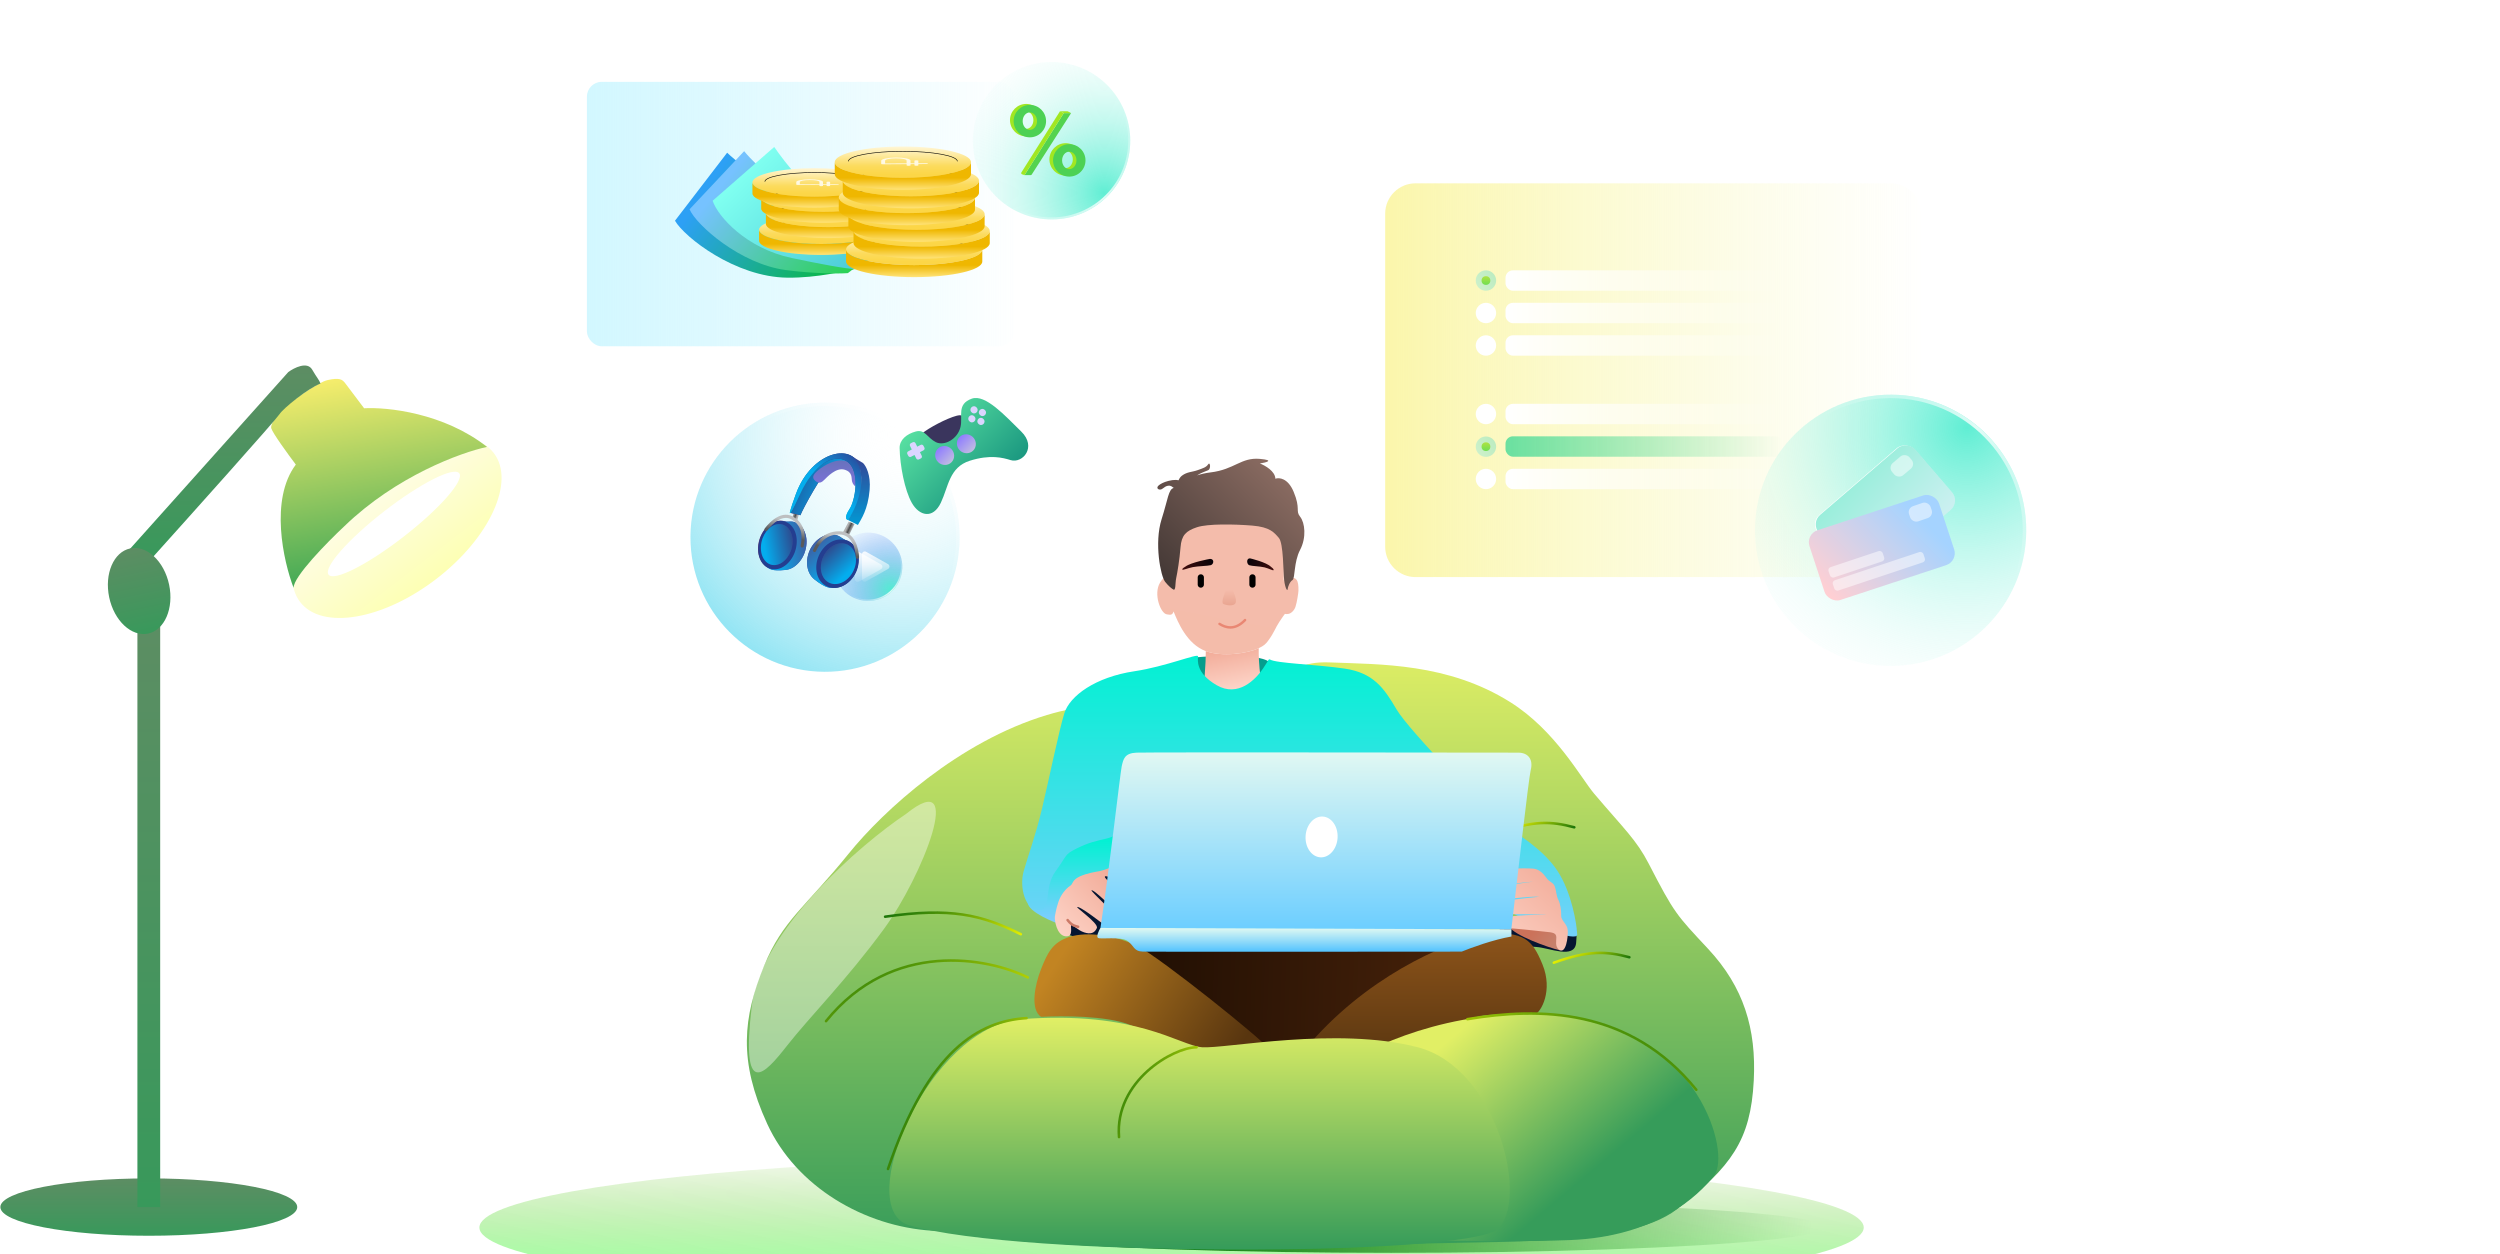 <svg width="1118" height="561" viewBox="0 0 1118 561" fill="none" xmlns="http://www.w3.org/2000/svg">
<ellipse cx="523.925" cy="548.935" rx="309.536" ry="32.299" fill="url(#paint0_linear_225_206)"/>
<g filter="url(#filter0_f_225_206)">
<ellipse cx="622.14" cy="548.81" rx="194.144" ry="11.458" fill="url(#paint1_linear_225_206)"/>
</g>
<circle cx="209.846" cy="209.846" r="208.602" transform="matrix(-0.439 -0.898 -0.898 0.439 752.932 28.339)" stroke="url(#paint2_radial_225_206)" stroke-opacity="0.8" stroke-width="2.487"/>
<circle cx="153.425" cy="153.425" r="152.134" transform="matrix(0.923 0.385 0.385 -0.923 33.472 64.58)" stroke="url(#paint3_radial_225_206)" stroke-opacity="0.8" stroke-width="2.581"/>
<circle cx="254.003" cy="254.003" r="252.759" transform="matrix(0.933 0.361 0.361 -0.933 861.178 425.594)" stroke="url(#paint4_radial_225_206)" stroke-opacity="0.8" stroke-width="2.487"/>
<path opacity="0.4" d="M175.297 504.777L131.305 261.606L216.846 199.037L454.782 421.85L175.297 504.777Z" fill="url(#paint5_linear_225_206)"/>
<ellipse cx="177.526" cy="235.917" rx="54.63" ry="28.941" transform="rotate(-37.557 177.526 235.917)" fill="url(#paint6_linear_225_206)"/>
<path d="M146.546 169.958C142.294 170.881 131.639 178.578 126.843 182.312C124.761 184.497 120.738 189.396 121.302 191.505C121.865 193.614 128.863 203.223 132.292 207.764C120.533 223.377 126.733 251.02 131.302 262.89C131.11 257.99 146.333 242.487 153.968 235.348C177.17 212.884 206.19 202.326 217.8 199.855C198.457 184.629 173.093 181.991 162.828 182.575C160.465 179.43 155.469 172.791 154.396 171.396C153.054 169.654 151.862 168.804 146.546 169.958Z" fill="url(#paint7_linear_225_206)"/>
<path d="M128.908 166.4L57.248 246.45L66.354 251.369C85.176 230.441 123.255 187.913 124.992 185.228C126.73 182.543 137.61 173.755 143.336 171.518C142.678 169.807 141.814 169.078 139.602 165.287C137.391 161.496 131.551 164.45 128.908 166.4Z" fill="url(#paint8_linear_225_206)"/>
<ellipse cx="66.54" cy="539.804" rx="66.383" ry="12.827" fill="url(#paint9_linear_225_206)"/>
<path d="M61.448 271.394V539.804H71.633V271.394H61.448Z" fill="url(#paint10_linear_225_206)"/>
<ellipse cx="62.228" cy="264.293" rx="13.694" ry="19.453" transform="rotate(-11.859 62.228 264.293)" fill="url(#paint11_linear_225_206)"/>
<ellipse cx="176.152" cy="234.324" rx="36.984" ry="7.149" transform="rotate(-37.819 176.152 234.324)" fill="white"/>
<path d="M379.565 381.703C395.159 362.397 428.824 331.6 468.163 319.758C498.543 310.614 530.966 313.948 551.938 313.948C572.911 313.948 570.105 295.254 594.49 296.226C617.356 297.137 647.441 296.489 675.316 313.948C695.636 326.674 706.98 347.943 712.924 354.948C726.412 370.843 731.812 375.572 737.337 386.288C748.8 408.521 749.703 409.141 763.858 424.32C779.834 441.451 785.48 460.177 784.282 483.256C782.89 510.066 774.231 521.603 750.099 540.631C725.966 559.658 659.138 553.625 610.409 557.338C561.679 561.05 447.05 552.233 416.884 550.376C386.719 548.52 356.088 530.885 343.094 502.575C330.1 474.266 332.278 455.036 341.73 431.845C349.999 411.557 360.073 405.836 379.565 381.703Z" fill="url(#paint12_linear_225_206)"/>
<path d="M704.018 369.965C693.456 367.161 685.714 366.909 670.265 372.427" stroke="url(#paint13_linear_225_206)" stroke-width="1.156" stroke-linecap="round"/>
<path d="M566.87 422.418C559.103 422.58 524.004 422.417 510.241 422.417L514.771 441.211C522.997 449.099 543.211 465.079 558.261 465.888C573.31 466.697 597.974 466.225 608.425 465.888L629.058 435.951L649.453 422.416C632.259 426.529 574.638 422.256 566.87 422.418Z" fill="url(#paint14_linear_225_206)"/>
<path d="M704.837 421.784C706.45 407.427 697.459 403.196 693.567 400.679C694.613 402.281 697.616 416.571 697.894 419.317C698.243 422.75 697.417 426.917 697.249 423.488C696.491 408.032 677.682 414.535 674.196 414.02C671.408 413.608 667.855 412.99 671.858 417.054C677.365 422.642 679.463 422.964 687.101 423.488C692.94 423.889 704.022 429.038 704.837 421.784Z" fill="#061531"/>
<path d="M567.383 295.829C562.204 292.302 542.958 293.171 533.983 294.047L529.479 304.367L539.612 314.124L567.946 307.276C569.916 304.93 572.562 299.357 567.383 295.829Z" fill="#059D8C"/>
<path d="M491.118 419.187C486.405 419.494 481.539 419.984 477.1 417.551C469.826 412.736 477.075 393.959 484.203 387.812L504.308 390.117L502.259 407.79C500.509 411.461 495.831 418.879 491.118 419.187Z" fill="#061531"/>
<path d="M588.419 463.728C616.556 433.099 651.191 420.099 664.992 417.428C681.446 416.756 685.096 419.803 689.813 431.334C694.53 442.865 689.289 452.692 686.144 453.871C682.999 455.051 677.496 453.085 665.965 453.871C654.434 454.657 628.097 466.712 624.035 467.647C619.973 468.582 620.89 472.085 614.207 469.333C608.861 467.132 592.411 467.292 584.855 467.647L588.419 463.728Z" fill="url(#paint15_linear_225_206)"/>
<path d="M508.764 423.14C518.76 428.138 566.143 466.125 566.943 468.724C555.554 466.787 539.128 469.013 532.339 470.368C532.339 470.368 518.359 463.525 505.364 458.327C494.968 454.169 474.508 454.195 465.578 454.728C460.579 451.53 462.779 440.333 465.578 433.336C468.377 426.338 470.577 421.34 478.374 418.941C486.171 416.542 498.767 418.141 508.764 423.14Z" fill="url(#paint16_linear_225_206)"/>
<path fill-rule="evenodd" clip-rule="evenodd" d="M525.469 237.029L523.754 261.002C522.536 258.94 521.247 256.498 518.773 260.547C515.681 265.607 519.042 274.464 521.854 274.745C523.069 274.866 524.256 275.41 524.819 273.442C526.693 278.034 530.692 288.033 539.238 291.182C546.584 293.889 557.847 292.233 562.899 289.872C565.195 288.799 566.03 287.979 566.99 286.704C569.801 282.97 570.403 280.637 572.125 278.087C573.394 276.208 574.342 274.805 574.58 274.567C574.716 274.43 575.201 274.748 575.857 274.567C577.163 274.567 578.742 273.118 579.324 271.408C580.007 269.403 580.653 264.985 580.668 264.219C580.761 259.221 579.758 257.682 575.857 258.657C573.078 259.352 574.229 259.806 574.029 260.374L574.58 238.862C568.301 236.425 555.519 231.496 554.619 231.271C553.72 231.046 535.684 232.437 525.469 237.029Z" fill="url(#paint17_linear_225_206)"/>
<path d="M539.238 291.182C539.241 296.305 538.649 307.551 537.133 311.667C551.865 321.633 564.25 315.82 566.146 311.667C563.902 309.501 562.744 296.03 562.899 289.872C557.847 292.233 546.584 293.889 539.238 291.182Z" fill="url(#paint18_linear_225_206)"/>
<path d="M545.366 279.012C548.012 280.665 552.158 282.12 556.794 277.282" stroke="#E98773" stroke-width="1.11" stroke-linecap="round"/>
<path d="M541.295 211.269C552.151 209.971 554.942 204.454 563.42 205.211C570.202 205.817 566.246 206.834 563.42 207.267C565.695 208.132 570.264 210.707 570.347 214.082C572.001 213.469 575.951 213.779 578.515 219.924C581.72 227.605 579.239 228.362 581.41 231.067C583.581 233.771 584.305 240.371 581.41 245.888C578.516 251.405 579.239 258.653 577.998 259.41C576.758 260.168 575.931 262.44 575.827 263.522C575.724 264.603 574.69 262.98 574.277 259.41C573.863 255.84 573.987 242.954 571.919 240.574C569.851 238.194 568.014 235.687 559.949 235.037C551.885 234.388 540.122 234.163 535.263 235.785C530.404 237.408 528.345 239.353 527.932 244.762C527.518 250.171 526.51 256.165 525.993 258.545C525.477 260.925 525.934 264.583 524.546 263.522C524.029 263.233 522.602 262.158 521.03 260.167C519.066 257.678 516.068 242.858 519.48 232.148C522.332 223.194 522.511 218.778 524.909 218.202C524.806 218.129 524.707 218.059 524.614 217.989C524.348 217.788 524.129 217.617 523.891 217.479C523.508 217.257 523.069 217.115 522.366 217.225L522.049 217.288C521.304 217.464 520.795 217.858 520.294 218.24C519.857 218.572 519.338 218.979 518.669 218.935L518.533 218.92C518.252 218.877 517.978 218.786 517.791 218.598C517.572 218.377 517.537 218.09 517.616 217.832C517.688 217.602 517.849 217.389 518.034 217.202C518.226 217.01 518.473 216.815 518.761 216.624C519.908 215.867 521.848 215.086 524.062 214.752L524.463 214.698C525.585 214.56 526.423 214.598 527.066 214.77C527.396 213.976 527.879 213.236 528.572 212.716C530.914 210.959 533.062 211.154 535.502 210.276C537.943 209.397 539.408 209.007 540.286 207.64C541.165 206.274 541.653 209.69 540.286 210.276C539.255 210.718 536.724 211.603 535.333 212.599C537.06 212.012 539.045 211.538 541.295 211.269Z" fill="url(#paint19_linear_225_206)"/>
<path d="M547.01 270.012C546.101 269.438 547.389 265.867 548.146 264.153L551.195 263.854C551.893 265.189 553.144 268.206 552.57 269.593C551.853 271.327 548.146 270.729 547.01 270.012Z" fill="url(#paint20_linear_225_206)"/>
<path d="M530.142 253.366C532.57 251.503 540.728 249.989 541.132 249.931C543.162 249.931 542.844 252.361 541.462 252.74C540.08 253.118 535.832 253.147 533.438 253.613C531.044 254.079 528.819 255.156 528.718 254.661C528.637 254.265 529.634 253.633 530.142 253.366Z" fill="url(#paint21_linear_225_206)"/>
<path d="M568.365 253.467C566.29 251.417 559.317 249.751 558.972 249.687C557.237 249.687 557.508 252.361 558.69 252.777C559.871 253.194 563.502 253.226 565.548 253.739C567.594 254.251 569.496 255.437 569.582 254.892C569.651 254.456 568.799 253.76 568.365 253.467Z" fill="url(#paint22_linear_225_206)"/>
<path d="M537.001 258.209V261.421" stroke="black" stroke-width="2.775" stroke-linecap="round"/>
<path d="M560.097 258.209V261.421" stroke="black" stroke-width="2.775" stroke-linecap="round"/>
<path d="M702.076 454.611C656.218 448.732 616.825 465.88 602.861 475.189C607.271 479.599 611.662 555.296 621.951 554.561C632.24 553.826 663.86 556.03 702.076 554.561C740.293 553.091 759.299 535.009 766.526 525.741C774.302 515.77 759.4 461.961 702.076 454.611Z" fill="url(#paint23_linear_225_206)"/>
<path d="M456.737 455.772C415.32 458.909 380.902 540.394 406.508 547.895C456.737 562.609 654.407 561.667 669.311 549.901C684.214 538.135 670.095 477.736 634.013 468.323C597.93 458.91 547.728 469.107 537.531 468.323C527.334 467.538 508.507 451.85 456.737 455.772Z" fill="url(#paint24_linear_225_206)"/>
<path d="M472.461 412.767C472.461 412.767 459.612 407.967 459.612 403.593C466.587 393.425 492.873 355.972 493.1 357.899C493.326 359.826 506.251 370.663 495.984 388.535L472.461 412.767Z" fill="url(#paint25_linear_225_206)"/>
<path d="M507.339 300.175C521.309 298.088 535.86 292.022 535.742 293.497C535.742 295.079 534.445 300.781 544.052 306.399C553.659 312.018 561.538 303.848 564.821 298.985C567.447 295.094 567.226 294.663 567.889 294.907C570.64 296.663 588.431 297.101 601.269 298.985C614.106 300.869 618.872 307.561 624.558 317.281C630.243 327 667.862 365.446 673.364 369.298C678.866 373.149 690.055 379.785 696.387 389.285C702.918 399.082 705.154 413.522 705.337 417.923C705.484 421.444 684.894 413.501 683.243 413.195C681.201 411.114 675.896 406.953 671.019 406.953C664.922 406.953 649.295 409.003 644.135 411.673C640.006 413.808 632.391 414.199 622.188 421.317L511.093 424.07L494.695 410.249L498.666 373.16C498.513 373.585 497.594 374.35 494.695 375.04C490.48 376.043 487.068 376.645 481.448 379.455C475.828 382.265 477.434 382.265 472.015 389.692C466.595 397.118 470.61 406.752 464.588 406.953C458.567 407.153 455.757 396.917 457.764 389.692C459.771 382.466 462.983 374.237 465.993 361.592C469.004 348.948 473.549 326.837 475.957 319.009C478.366 311.181 489.878 302.784 507.339 300.175Z" fill="url(#paint26_linear_225_206)"/>
<path d="M474.28 401.106C472.953 403.508 472.042 407.9 471.753 409.796C471.496 411.247 472.464 418.25 476.493 418.724C480.522 419.198 478.298 413.668 479.167 413.668C480.036 413.668 481.964 416.007 484.808 416.955C487.652 417.903 489.485 417.329 490.512 415.037C491.539 412.746 479.244 404.713 482.167 405.661C485.09 406.609 493.005 413.194 494.111 413.668C495.217 414.142 496.633 408.102 495.922 406.601C495.211 405.1 486.156 397.132 488.501 398.183C490.186 398.938 493.847 402.607 495.612 404.108C496.086 401.738 497.034 396.808 497.034 396.05C497.034 395.102 493.795 392.652 494.111 392.021C494.363 391.516 496.165 392.231 497.034 392.652C497.56 390.809 498.487 387.185 497.982 387.438C497.35 387.754 493.4 389.255 491.74 389.571C490.081 389.887 486.052 390.441 482.734 392.021C479.416 393.601 479.811 395.339 478.705 396.05C477.599 396.761 475.94 398.104 474.28 401.106Z" fill="url(#paint27_linear_225_206)"/>
<path d="M482.116 414.452C481.551 414.195 479.534 414.297 477.439 411.464" stroke="#CC7A67" stroke-width="1.156" stroke-linecap="round"/>
<path d="M674.715 414.332C677.603 418.434 691.656 423.511 697.834 425.06L697.307 419.214L693.281 412.583C686.177 411.762 671.828 410.23 674.715 414.332Z" fill="url(#paint28_linear_225_206)"/>
<path d="M701.107 416.072C701.304 418.975 700.287 426.942 697.228 424.706C695.27 423.273 696.05 420.717 695.997 419.169C695.932 417.233 694.556 416.975 690.888 416.653C687.219 416.33 676.803 414.975 673.2 415.104C669.597 415.233 669.093 411.608 670.842 410.717C672.836 409.701 684.926 408.889 691.608 409.169C689.446 408.782 674.642 408.782 669.072 408.846C663.503 408.911 662.587 405.492 665.273 404.266C667.422 403.285 681.542 401.707 688.333 401.04C684.926 400.588 670.513 402.46 667.762 403.04C665.012 403.62 664.945 397.75 667.762 396.976C670.016 396.356 680.624 394.911 685.646 394.266C682.96 394.395 672.741 395.75 669.072 395.879C665.404 396.008 665.994 389.492 667.762 389.04C669.531 388.589 681.65 388.073 685.646 388.46C689.642 388.847 691.149 392.46 692.394 393.557C693.639 394.653 694.752 394.911 695.342 396.524C695.931 398.137 695.997 400.782 696.914 402.46C697.832 404.137 698.225 407.427 698.159 409.556C698.094 411.685 700.911 413.169 701.107 416.072Z" fill="url(#paint29_linear_225_206)"/>
<path d="M501.631 342.671C501.047 345.204 495.686 392.041 492.114 415.016L675.856 415.672C678.535 393.428 683.567 348.273 684.542 344.376C685.759 339.505 683.324 336.582 678.94 336.582C674.556 336.582 513.565 336.339 508.207 336.582C502.848 336.826 502.361 339.505 501.631 342.671Z" fill="url(#paint30_linear_225_206)"/>
<path d="M491.018 419.428C490.158 418.814 491.376 416.206 492.092 414.979L675.915 415.593V418.815C667.936 420.165 657.758 423.878 653.666 425.566C607.582 425.617 514.556 425.689 511.119 425.566C506.823 425.413 507.283 422.958 504.214 420.81C501.145 418.661 492.092 420.196 491.018 419.428Z" fill="url(#paint31_linear_225_206)"/>
<ellipse cx="591.013" cy="374.278" rx="7.165" ry="9.133" transform="rotate(3.402 591.013 374.278)" fill="white"/>
<g opacity="0.4" filter="url(#filter1_f_225_206)">
<path d="M336.203 449.827C340.224 415.875 385.082 377.386 405.186 363.984C432.426 342.043 412.194 392.337 395.441 415.232C378.689 438.127 361.937 454.879 351.885 467.723C341.834 480.566 331.178 492.266 336.203 449.827Z" fill="white"/>
</g>
<path d="M459.612 437.102C441.915 428.32 399.096 419.937 369.397 456.662" stroke="url(#paint32_linear_225_206)" stroke-width="1.156" stroke-linecap="round"/>
<path d="M656.217 455.774C688.261 450.389 728.886 450.623 758.586 487.348" stroke="url(#paint33_linear_225_206)" stroke-width="1.156" stroke-linecap="round"/>
<path d="M535.101 468.354C524.673 468.354 498.441 483.409 500.429 508.501" stroke="url(#paint34_linear_225_206)" stroke-width="1.156" stroke-linecap="round"/>
<path d="M456.506 417.783C438.809 409 425.183 405.758 395.821 409.953" stroke="url(#paint35_linear_225_206)" stroke-width="1.156" stroke-linecap="round"/>
<path d="M728.639 428.073C718.078 425.269 710.335 425.017 694.886 430.534" stroke="url(#paint36_linear_225_206)" stroke-width="1.156" stroke-linecap="round"/>
<path d="M459.064 455.301C438.058 456.616 415.227 469.214 397.114 522.764" stroke="url(#paint37_linear_225_206)" stroke-width="1.156" stroke-linecap="round"/>
<path d="M619.452 95.567C619.452 88.062 625.536 81.977 633.042 81.977H845.516C853.021 81.977 859.106 88.062 859.106 95.567V244.483C859.106 251.988 853.021 258.073 845.516 258.073H633.042C625.536 258.073 619.452 251.988 619.452 244.483V95.567Z" fill="url(#paint38_linear_225_206)"/>
<rect x="673.266" y="120.895" width="124.06" height="9.127" rx="3.336" fill="url(#paint39_linear_225_206)"/>
<rect x="673.266" y="180.589" width="124.06" height="9.127" rx="3.336" fill="url(#paint40_linear_225_206)"/>
<rect x="673.266" y="135.418" width="124.06" height="9.127" rx="3.336" fill="url(#paint41_linear_225_206)"/>
<rect x="673.266" y="195.113" width="124.06" height="9.127" rx="3.336" fill="url(#paint42_linear_225_206)"/>
<rect x="673.266" y="149.941" width="124.06" height="9.127" rx="3.336" fill="url(#paint43_linear_225_206)"/>
<rect x="673.266" y="209.635" width="124.06" height="9.127" rx="3.336" fill="url(#paint44_linear_225_206)"/>
<circle cx="664.514" cy="125.459" r="4.563" fill="url(#paint45_linear_225_206)"/>
<circle cx="664.514" cy="139.981" r="4.563" fill="white"/>
<circle cx="664.514" cy="185.153" r="4.563" fill="white"/>
<circle cx="664.514" cy="154.504" r="4.563" fill="white"/>
<circle cx="664.514" cy="214.198" r="4.563" fill="white"/>
<circle cx="664.515" cy="125.458" r="1.961" fill="url(#paint46_linear_225_206)"/>
<circle cx="664.514" cy="199.756" r="4.563" fill="url(#paint47_linear_225_206)"/>
<circle cx="664.515" cy="199.756" r="1.961" fill="url(#paint48_linear_225_206)"/>
<circle cx="60.652" cy="60.652" r="60.652" transform="matrix(-1 -0.006 -0.006 1 906.5 176.864)" fill="url(#paint49_radial_225_206)" fill-opacity="0.7"/>
<circle cx="60.652" cy="60.652" r="59.882" transform="matrix(-1 -0.006 -0.006 1 906.5 176.864)" stroke="url(#paint50_radial_225_206)" stroke-opacity="0.8" stroke-width="1.539"/>
<rect x="809.337" y="233.933" width="56.955" height="30.645" rx="5.612" transform="rotate(-40.728 809.337 233.933)" fill="url(#paint51_linear_225_206)"/>
<rect x="809.694" y="233.922" width="56.955" height="36.426" rx="5.612" transform="rotate(-40.728 809.694 233.922)" fill="url(#paint52_linear_225_206)"/>
<rect x="844.294" y="208.869" width="10.162" height="7.179" rx="2.806" transform="rotate(-40.251 844.294 208.869)" fill="white" fill-opacity="0.5"/>
<rect x="855.196" y="253.07" width="11.645" height="4.863" rx="1.403" transform="rotate(-31.471 855.196 253.07)" fill="white" fill-opacity="0.5"/>
<rect x="807.442" y="238.887" width="61.001" height="32.822" rx="5.612" transform="rotate(-18.225 807.442 238.887)" fill="url(#paint53_linear_225_206)"/>
<rect x="852.815" y="227.281" width="10.162" height="7.179" rx="2.806" transform="rotate(-18.964 852.815 227.281)" fill="white" fill-opacity="0.5"/>
<rect x="817.278" y="254.071" width="25.533" height="4.863" rx="1.403" transform="rotate(-18.436 817.278 254.071)" fill="white" fill-opacity="0.5"/>
<rect x="819.207" y="259.924" width="42.686" height="4.863" rx="1.403" transform="rotate(-18.436 819.207 259.924)" fill="white" fill-opacity="0.5"/>
<rect x="262.469" y="36.6" width="190.96" height="118.244" rx="6.627" fill="url(#paint54_linear_225_206)"/>
<path d="M382.699 120.207C391.291 112.37 398.085 100.396 400.674 96.422C401.577 95.086 401.883 93.507 402.04 92.805C394.034 94.844 378.126 97.213 366.973 94.522C355.821 91.831 332.036 74.961 325.179 68.291L301.851 98.709C306.054 106.036 328.812 123.95 352.132 124.175C365.808 124.307 377.986 121.158 382.699 120.207Z" fill="url(#paint55_linear_225_206)"/>
<path d="M379.154 122.142C387.579 116.153 394.564 104.75 397.277 101.523C398.217 100.443 399.983 96.667 400.198 96.065C392.915 97.001 377.298 99.791 367.749 96.215C358.2 92.639 338.112 74.225 332.782 67.6L308.374 93.598C311.293 100.515 330.909 118.065 351.459 120.777C363.51 122.367 374.893 122.473 379.154 122.142Z" fill="url(#paint56_linear_225_206)"/>
<path d="M383.028 120.361C391.892 115.042 399.324 103.617 402.279 100.61C403.3 99.605 405.482 97.005 405.742 96.421C398.409 96.791 381.431 96.453 372.187 92.148C362.944 87.843 351.031 72.732 346.23 65.715L318.689 89.774C321.063 96.896 333.766 111.078 354.044 115.374C365.936 117.893 378.755 120.361 383.028 120.361Z" fill="url(#paint57_linear_225_206)"/>
<path d="M394.99 102.746C394.99 103.614 394.233 104.442 392.862 105.196C388.678 107.498 378.775 109.116 367.225 109.116C355.675 109.116 345.773 107.498 341.588 105.196C340.217 104.442 339.46 103.614 339.46 102.746C339.46 99.228 351.891 96.377 367.225 96.377C382.559 96.377 394.99 99.228 394.99 102.746Z" fill="url(#paint58_linear_225_206)"/>
<path d="M367.225 114.015C382.559 114.015 394.99 111.164 394.99 107.646V102.746C394.99 103.614 394.233 104.442 392.862 105.196C388.678 107.498 378.775 109.116 367.225 109.116C355.675 109.116 345.773 107.498 341.588 105.196C340.217 104.442 339.46 103.614 339.46 102.746V107.646C339.46 111.164 351.891 114.015 367.225 114.015Z" fill="url(#paint59_linear_225_206)"/>
<path d="M389.437 102.42C389.437 100.165 379.492 98.337 367.225 98.337C354.958 98.337 345.014 100.165 345.014 102.42" stroke="black" stroke-width="0.263"/>
<path d="M398.032 95.206C398.032 96.074 397.275 96.902 395.904 97.656C391.72 99.958 381.818 101.576 370.268 101.576C358.718 101.576 348.815 99.958 344.631 97.656C343.26 96.902 342.503 96.074 342.503 95.206C342.503 91.688 354.934 88.837 370.268 88.837C385.602 88.837 398.032 91.688 398.032 95.206Z" fill="url(#paint60_linear_225_206)"/>
<path d="M370.268 106.475C385.602 106.475 398.032 103.624 398.032 100.106V95.206C398.032 96.074 397.275 96.902 395.904 97.656C391.72 99.958 381.818 101.576 370.268 101.576C358.718 101.576 348.815 99.958 344.631 97.656C343.26 96.902 342.503 96.074 342.503 95.206V100.106C342.503 103.624 354.934 106.475 370.268 106.475Z" fill="url(#paint61_linear_225_206)"/>
<path d="M392.479 94.879C392.479 92.624 382.535 90.796 370.267 90.796C358 90.796 348.056 92.624 348.056 94.879" stroke="black" stroke-width="0.263"/>
<path d="M395.937 88.347C395.937 89.215 395.18 90.042 393.809 90.797C389.625 93.098 379.723 94.716 368.173 94.716C356.623 94.716 346.72 93.098 342.536 90.797C341.165 90.042 340.408 89.215 340.408 88.347C340.408 84.829 352.839 81.977 368.173 81.977C383.507 81.977 395.937 84.829 395.937 88.347Z" fill="url(#paint62_linear_225_206)"/>
<path d="M368.173 99.616C383.507 99.616 395.937 96.764 395.937 93.246V88.347C395.937 89.215 395.18 90.042 393.809 90.797C389.625 93.098 379.723 94.716 368.173 94.716C356.623 94.716 346.72 93.098 342.536 90.797C341.165 90.042 340.408 89.215 340.408 88.347V93.246C340.408 96.764 352.839 99.616 368.173 99.616Z" fill="url(#paint63_linear_225_206)"/>
<path d="M390.384 88.02C390.384 85.765 380.44 83.937 368.173 83.937C355.906 83.937 345.961 85.765 345.961 88.02" stroke="black" stroke-width="0.263"/>
<path d="M392.017 81.569C392.017 82.437 391.26 83.265 389.889 84.019C385.705 86.32 375.802 87.938 364.253 87.938C352.703 87.938 342.8 86.32 338.616 84.019C337.245 83.265 336.488 82.437 336.488 81.569C336.488 78.051 348.919 75.199 364.253 75.199C379.586 75.199 392.017 78.051 392.017 81.569Z" fill="url(#paint64_linear_225_206)"/>
<path d="M364.253 92.838C379.586 92.838 392.017 89.986 392.017 86.469V81.569C392.017 82.437 391.26 83.265 389.889 84.019C385.705 86.32 375.802 87.938 364.253 87.938C352.703 87.938 342.8 86.32 338.616 84.019C337.245 83.265 336.488 82.437 336.488 81.569V86.469C336.488 89.986 348.919 92.838 364.253 92.838Z" fill="url(#paint65_linear_225_206)"/>
<path d="M368.039 81.316C368.037 81.008 367.405 80.716 366.283 80.505C365.161 80.295 363.64 80.182 362.056 80.192C360.471 80.203 358.952 80.335 357.833 80.56C356.714 80.785 356.086 81.085 356.088 81.394L356.096 82.556C356.096 82.597 356.181 82.636 356.33 82.664C356.48 82.692 356.683 82.707 356.894 82.706L366.454 82.644L366.457 83.109C366.457 83.15 366.542 83.189 366.691 83.218C366.841 83.246 367.044 83.261 367.255 83.259C367.466 83.258 367.669 83.24 367.818 83.21C367.967 83.18 368.051 83.14 368.051 83.099L368.047 82.634L369.641 82.624L369.644 83.089C369.644 83.13 369.728 83.169 369.878 83.197C370.028 83.225 370.23 83.24 370.442 83.239C370.653 83.237 370.856 83.22 371.005 83.19C371.154 83.16 371.238 83.12 371.237 83.079L371.234 82.613L374.421 82.593C374.632 82.591 374.835 82.574 374.984 82.544C375.133 82.514 375.217 82.474 375.217 82.433C375.216 82.391 375.132 82.353 374.983 82.325C374.833 82.296 374.63 82.281 374.419 82.283L371.232 82.303L371.226 81.373C371.226 81.332 371.141 81.293 370.992 81.265C370.842 81.237 370.64 81.222 370.428 81.223C370.217 81.225 370.014 81.242 369.865 81.272C369.716 81.302 369.632 81.342 369.633 81.383L369.639 82.314L368.045 82.324L368.039 81.316ZM357.688 82.391L357.682 81.383C357.68 81.157 358.14 80.937 358.961 80.772C359.782 80.607 360.896 80.51 362.058 80.502C363.22 80.495 364.335 80.577 365.158 80.732C365.981 80.887 366.444 81.1 366.445 81.327L366.452 82.334L357.688 82.391Z" fill="white" fill-opacity="0.8"/>
<path d="M386.464 81.242C386.464 78.987 376.519 77.159 364.252 77.159C351.985 77.159 342.041 78.987 342.041 81.242" stroke="black" stroke-width="0.263"/>
<path d="M439.284 111.572C439.284 112.524 438.453 113.432 436.949 114.259C432.358 116.785 421.493 118.56 408.821 118.56C396.149 118.56 385.284 116.785 380.693 114.259C379.189 113.432 378.358 112.524 378.358 111.572C378.358 107.712 391.997 104.583 408.821 104.583C425.645 104.583 439.284 107.712 439.284 111.572Z" fill="url(#paint66_linear_225_206)"/>
<path d="M408.821 123.936C425.645 123.936 439.284 120.807 439.284 116.947V111.572C439.284 112.524 438.453 113.432 436.949 114.259C432.358 116.785 421.493 118.56 408.821 118.56C396.149 118.56 385.284 116.785 380.693 114.259C379.189 113.432 378.358 112.524 378.358 111.572V116.947C378.358 120.807 391.997 123.936 408.821 123.936Z" fill="url(#paint67_linear_225_206)"/>
<path d="M433.191 111.213C433.191 108.739 422.28 106.733 408.821 106.733C395.362 106.733 384.451 108.739 384.451 111.213" stroke="black" stroke-width="0.263"/>
<path d="M442.621 103.299C442.621 104.251 441.791 105.159 440.287 105.986C435.696 108.512 424.831 110.287 412.159 110.287C399.486 110.287 388.621 108.512 384.031 105.986C382.527 105.159 381.696 104.251 381.696 103.299C381.696 99.439 395.335 96.31 412.159 96.31C428.983 96.31 442.621 99.439 442.621 103.299Z" fill="url(#paint68_linear_225_206)"/>
<path d="M412.159 115.663C428.983 115.663 442.621 112.534 442.621 108.674V103.299C442.621 104.251 441.791 105.159 440.287 105.986C435.696 108.512 424.831 110.287 412.159 110.287C399.486 110.287 388.621 108.512 384.031 105.986C382.527 105.159 381.696 104.251 381.696 103.299V108.674C381.696 112.534 395.335 115.663 412.159 115.663Z" fill="url(#paint69_linear_225_206)"/>
<path d="M436.529 102.94C436.529 100.466 425.618 98.461 412.158 98.461C398.699 98.461 387.788 100.466 387.788 102.94" stroke="black" stroke-width="0.263"/>
<path d="M440.322 95.772C440.322 96.725 439.491 97.633 437.987 98.46C433.396 100.986 422.531 102.761 409.859 102.761C397.187 102.761 386.322 100.986 381.731 98.46C380.227 97.633 379.397 96.725 379.397 95.772C379.397 91.913 393.035 88.784 409.859 88.784C426.683 88.784 440.322 91.913 440.322 95.772Z" fill="url(#paint70_linear_225_206)"/>
<path d="M409.859 108.137C426.683 108.137 440.322 105.008 440.322 101.148V95.772C440.322 96.725 439.491 97.633 437.987 98.46C433.396 100.986 422.531 102.761 409.859 102.761C397.187 102.761 386.322 100.986 381.731 98.46C380.227 97.633 379.397 96.725 379.397 95.772V101.148C379.397 105.008 393.035 108.137 409.859 108.137Z" fill="url(#paint71_linear_225_206)"/>
<path d="M434.229 95.414C434.229 92.94 423.318 90.934 409.859 90.934C396.4 90.934 385.489 92.94 385.489 95.414" stroke="black" stroke-width="0.263"/>
<path d="M436.022 88.336C436.022 89.289 435.191 90.197 433.687 91.024C429.096 93.549 418.231 95.325 405.559 95.325C392.887 95.325 382.022 93.549 377.431 91.024C375.927 90.197 375.097 89.289 375.097 88.336C375.097 84.477 388.735 81.348 405.559 81.348C422.383 81.348 436.022 84.477 436.022 88.336Z" fill="url(#paint72_linear_225_206)"/>
<path d="M405.559 100.7C422.383 100.7 436.022 97.572 436.022 93.712V88.336C436.022 89.289 435.191 90.197 433.687 91.024C429.096 93.549 418.231 95.325 405.559 95.325C392.887 95.325 382.022 93.549 377.431 91.024C375.927 90.197 375.097 89.289 375.097 88.336V93.712C375.097 97.572 388.735 100.7 405.559 100.7Z" fill="url(#paint73_linear_225_206)"/>
<path d="M429.93 87.978C429.93 85.504 419.019 83.498 405.559 83.498C392.1 83.498 381.189 85.504 381.189 87.978" stroke="black" stroke-width="0.263"/>
<path d="M437.807 80.81C437.807 81.763 436.977 82.671 435.473 83.498C430.882 86.023 420.017 87.799 407.345 87.799C394.672 87.799 383.808 86.023 379.217 83.498C377.713 82.671 376.882 81.763 376.882 80.81C376.882 76.951 390.521 73.822 407.345 73.822C424.169 73.822 437.807 76.951 437.807 80.81Z" fill="url(#paint74_linear_225_206)"/>
<path d="M407.345 93.174C424.169 93.174 437.807 90.046 437.807 86.186V80.81C437.807 81.763 436.977 82.671 435.473 83.498C430.882 86.023 420.017 87.799 407.345 87.799C394.672 87.799 383.808 86.023 379.217 83.498C377.713 82.671 376.882 81.763 376.882 80.81V86.186C376.882 90.046 390.521 93.174 407.345 93.174Z" fill="url(#paint75_linear_225_206)"/>
<path d="M431.715 80.452C431.715 77.978 420.804 75.972 407.345 75.972C393.885 75.972 382.975 77.978 382.975 80.452" stroke="black" stroke-width="0.263"/>
<path d="M434.229 72.511C434.229 73.464 433.399 74.372 431.894 75.199C427.304 77.725 416.439 79.5 403.767 79.5C391.094 79.5 380.229 77.725 375.639 75.199C374.135 74.372 373.304 73.464 373.304 72.511C373.304 68.652 386.943 65.523 403.767 65.523C420.591 65.523 434.229 68.652 434.229 72.511Z" fill="url(#paint76_linear_225_206)"/>
<path d="M403.767 84.876C420.591 84.876 434.229 81.747 434.229 77.887V72.511C434.229 73.464 433.399 74.372 431.894 75.199C427.304 77.725 416.439 79.5 403.767 79.5C391.094 79.5 380.229 77.725 375.639 75.199C374.135 74.372 373.304 73.464 373.304 72.511V77.887C373.304 81.747 386.943 84.876 403.767 84.876Z" fill="url(#paint77_linear_225_206)"/>
<path d="M407.178 71.796C407.176 71.423 406.483 71.069 405.252 70.814C404.02 70.558 402.352 70.42 400.613 70.432C398.874 70.443 397.208 70.602 395.98 70.874C394.753 71.145 394.064 71.508 394.067 71.881L394.076 73.287C394.076 73.337 394.169 73.384 394.333 73.418C394.497 73.452 394.72 73.471 394.951 73.469L405.441 73.401L405.445 73.964C405.445 74.014 405.537 74.061 405.701 74.095C405.866 74.129 406.088 74.147 406.32 74.146C406.552 74.144 406.774 74.123 406.938 74.087C407.101 74.051 407.193 74.002 407.193 73.953L407.189 73.39L408.937 73.379L408.941 73.941C408.941 73.991 409.034 74.038 409.198 74.072C409.362 74.106 409.584 74.125 409.816 74.123C410.048 74.122 410.27 74.101 410.434 74.064C410.598 74.028 410.689 73.98 410.689 73.93L410.685 73.367L414.182 73.345C414.414 73.343 414.636 73.322 414.8 73.286C414.963 73.25 415.055 73.201 415.055 73.152C415.054 73.102 414.962 73.055 414.798 73.021C414.634 72.987 414.411 72.968 414.179 72.97L410.683 72.992L410.675 71.867C410.675 71.817 410.583 71.77 410.418 71.736C410.254 71.702 410.032 71.684 409.8 71.685C409.568 71.687 409.346 71.708 409.182 71.744C409.019 71.78 408.927 71.829 408.927 71.878L408.935 73.004L407.186 73.015L407.178 71.796ZM395.823 73.088L395.815 71.869C395.813 71.596 396.318 71.33 397.218 71.131C398.118 70.931 399.341 70.815 400.616 70.807C401.891 70.798 403.114 70.899 404.017 71.087C404.92 71.274 405.428 71.534 405.43 71.807L405.438 73.026L395.823 73.088Z" fill="white" fill-opacity="0.8"/>
<path d="M428.137 72.153C428.137 69.679 417.226 67.674 403.766 67.674C390.307 67.674 379.396 69.679 379.396 72.153" stroke="black" stroke-width="0.263"/>
<circle cx="35.189" cy="35.189" r="35.189" transform="matrix(0.148 -0.989 -0.989 -0.148 499.851 102.94)" fill="url(#paint78_radial_225_206)" fill-opacity="0.7"/>
<circle cx="35.189" cy="35.189" r="34.742" transform="matrix(0.148 -0.989 -0.989 -0.148 499.851 102.94)" stroke="url(#paint79_radial_225_206)" stroke-opacity="0.8" stroke-width="0.893"/>
<path d="M458.165 78.314H460.913C461.106 78.314 461.285 78.216 461.389 78.054L478.985 50.588H475.717L458.165 78.314Z" fill="#54D34F"/>
<path d="M458.165 78.314L475.717 50.588L474.031 49.745L456.76 77.12C456.564 77.431 456.714 77.844 457.064 77.957L458.165 78.314Z" fill="#A1E722"/>
<path d="M475.717 50.588H478.985L477.584 49.815C477.5 49.769 477.407 49.745 477.311 49.745H474.031L475.717 50.588Z" fill="#A1E722"/>
<path d="M458.923 46.474C462.93 46.474 466.177 49.721 466.177 53.728C466.177 57.734 462.93 60.982 458.923 60.983C454.917 60.983 451.669 57.734 451.669 53.728C451.669 49.721 454.917 46.474 458.923 46.474ZM458.922 49.829C457.151 49.829 455.715 51.575 455.714 53.728C455.714 55.881 457.151 57.626 458.922 57.626C460.694 57.626 462.13 55.881 462.13 53.728C462.129 51.575 460.694 49.829 458.922 49.829Z" fill="#A1E722"/>
<path d="M460.551 46.913C464.558 46.913 467.805 50.161 467.805 54.167C467.805 58.174 464.558 61.422 460.551 61.422C456.545 61.422 453.297 58.174 453.297 54.167C453.298 50.161 456.545 46.913 460.551 46.913ZM460.551 50.27C458.78 50.27 457.343 52.015 457.343 54.168C457.343 56.321 458.78 58.067 460.551 58.067C462.323 58.066 463.758 56.321 463.758 54.168C463.758 52.015 462.323 50.27 460.551 50.27Z" fill="#4DD154"/>
<path d="M476.552 64.029C480.559 64.029 483.807 67.276 483.807 71.283C483.807 75.289 480.559 78.538 476.552 78.538C472.546 78.537 469.298 75.289 469.298 71.283C469.299 67.277 472.546 64.029 476.552 64.029ZM476.552 67.384C474.781 67.384 473.344 69.131 473.344 71.284C473.345 73.437 474.781 75.182 476.552 75.182C478.324 75.182 479.76 73.437 479.76 71.284C479.76 69.131 478.324 67.384 476.552 67.384Z" fill="#A1E722"/>
<path d="M478.181 64.469C482.187 64.469 485.436 67.717 485.436 71.723C485.436 75.729 482.188 78.978 478.181 78.978C474.175 78.978 470.927 75.729 470.927 71.723C470.927 67.717 474.175 64.469 478.181 64.469ZM478.182 67.824C476.411 67.824 474.974 69.57 474.974 71.723C474.974 73.876 476.411 75.621 478.182 75.621C479.954 75.621 481.39 73.876 481.39 71.723C481.39 69.57 479.954 67.824 478.182 67.824Z" fill="#4DD154"/>
<circle cx="60.178" cy="60.178" r="60.178" transform="matrix(-1 -0.006 -0.006 1 429.49 180.43)" fill="url(#paint80_radial_225_206)" fill-opacity="0.7"/>
<circle cx="60.178" cy="60.178" r="59.415" transform="matrix(-1 -0.006 -0.006 1 429.49 180.43)" stroke="url(#paint81_radial_225_206)" stroke-opacity="0.8" stroke-width="1.527"/>
<circle cx="15.29" cy="15.29" r="15.29" transform="matrix(0.148 -0.989 -0.989 -0.148 401.094 270.849)" fill="url(#paint82_radial_225_206)" fill-opacity="0.7"/>
<circle cx="15.29" cy="15.29" r="14.98" transform="matrix(0.148 -0.989 -0.989 -0.148 401.094 270.849)" stroke="url(#paint83_radial_225_206)" stroke-opacity="0.8" stroke-width="0.621"/>
<path d="M393.978 252.399C394.812 252.869 394.812 254.069 393.978 254.539L384.148 260.076C383.33 260.537 382.317 259.946 382.317 259.006L382.317 247.932C382.317 246.992 383.33 246.401 384.148 246.862L393.978 252.399Z" fill="url(#paint84_linear_225_206)"/>
<path d="M397.145 252.291C397.979 252.761 397.979 253.962 397.145 254.431L387.315 259.968C386.497 260.429 385.485 259.838 385.485 258.898L385.485 247.824C385.485 246.885 386.497 246.293 387.315 246.754L397.145 252.291Z" fill="url(#paint85_linear_225_206)"/>
<path d="M356.288 233.516L357.302 229.857L355.414 227.93L354.218 231.698L356.288 233.516Z" fill="url(#paint86_linear_225_206)"/>
<path d="M370.921 209.664C368.224 210.563 358.699 228.159 357.95 230.407L353.522 229.393L360.057 213.785L368.299 205.543L379.163 204.419L381.036 208.165C378.788 208.29 373.618 208.765 370.921 209.664Z" fill="#6A346F"/>
<path d="M370.921 209.664C368.224 210.563 358.699 228.159 357.95 230.407L353.522 229.393L360.057 213.785L368.299 205.543L379.163 204.419L381.036 208.165C378.788 208.29 373.618 208.765 370.921 209.664Z" fill="url(#paint87_linear_225_206)"/>
<path d="M381.037 215.283C381.337 216.482 382.161 217.282 382.535 217.531L383.658 211.912C383.034 210.039 380.811 206.217 376.915 205.918C372.045 205.543 366.801 209.289 364.928 211.163C363.055 213.036 363.429 214.16 364.928 215.283C366.426 216.407 367.55 215.658 368.674 214.534C369.798 213.41 373.919 208.915 377.665 210.039C381.412 211.163 380.662 213.785 381.037 215.283Z" fill="url(#paint88_linear_225_206)"/>
<path d="M384.782 210.038C387.03 222.776 381.662 229.145 379.164 232.516C378.414 232.391 377.514 231.242 379.912 227.646C382.909 223.15 385.531 206.292 375.416 205.168C367.324 204.269 360.307 215.283 357.81 220.903C354.813 227.396 350.243 236.487 355.937 220.903C363.055 201.422 382.534 197.301 384.782 210.038Z" fill="url(#paint89_linear_225_206)"/>
<path d="M384.782 210.038C387.03 222.776 381.662 229.145 379.164 232.516C378.414 232.391 377.514 231.242 379.912 227.646C382.909 223.15 385.531 206.292 375.416 205.168C367.324 204.269 360.307 215.283 357.81 220.903C354.813 227.396 350.243 236.487 355.937 220.903C363.055 201.422 382.534 197.301 384.782 210.038Z" fill="url(#paint90_linear_225_206)"/>
<path d="M379.163 232.516C381.286 229.644 385.457 221.877 385.157 213.785C384.926 207.56 382.169 204.927 380.908 204.043L380.287 203.67C380.287 203.67 380.53 203.778 380.908 204.043L385.906 207.041C387.28 208.29 389.456 212.398 388.903 219.03C388.154 228.021 385.032 232.267 383.658 234.764L379.163 232.516Z" fill="url(#paint91_linear_225_206)"/>
<path d="M376.915 238.136L379.537 233.266L382.16 234.389L379.537 239.634L376.915 238.136Z" fill="url(#paint92_linear_225_206)"/>
<ellipse cx="3.719" cy="4.613" rx="3.719" ry="4.613" transform="matrix(-0.994 0.11 -0.059 0.998 351.147 238.392)" fill="#868486"/>
<ellipse cx="8.647" cy="10.822" rx="8.647" ry="10.822" transform="matrix(-0.994 0.11 -0.059 0.998 356.83 231.912)" fill="#6A346F"/>
<path d="M343.474 245.014C343.121 250.98 339.344 256.205 351.429 254.862C356.175 254.335 360.31 249.07 360.663 243.104C361.017 237.138 357.455 232.729 352.709 233.256C344.207 232.837 343.828 239.048 343.474 245.014Z" fill="#4C50A7"/>
<path d="M343.474 245.014C343.121 250.98 339.344 256.205 351.429 254.862C356.175 254.335 360.31 249.07 360.663 243.104C361.017 237.138 357.455 232.729 352.709 233.256C344.207 232.837 343.828 239.048 343.474 245.014Z" fill="url(#paint93_linear_225_206)"/>
<ellipse cx="8.647" cy="10.822" rx="8.647" ry="10.822" transform="matrix(-0.994 0.11 -0.059 0.998 356.935 232.036)" fill="#243E90"/>
<ellipse cx="7.102" cy="9.162" rx="7.102" ry="9.162" transform="matrix(-0.994 0.11 -0.059 0.998 354.952 233.609)" fill="#384698"/>
<ellipse cx="7.102" cy="9.162" rx="7.102" ry="9.162" transform="matrix(-0.994 0.11 -0.059 0.998 354.952 233.609)" fill="url(#paint94_linear_225_206)"/>
<path d="M358.731 244.158C359.21 241.611 360.332 235.722 354.908 232.011C350.001 228.654 344.933 233.66 342.575 236.737" stroke="url(#paint95_linear_225_206)" stroke-width="1.42" stroke-linecap="round"/>
<ellipse cx="3.929" cy="4.735" rx="3.929" ry="4.735" transform="matrix(0.787 0.617 -0.55 0.835 374.686 245.691)" fill="#868486"/>
<ellipse cx="9.136" cy="11.108" rx="9.136" ry="11.108" transform="matrix(0.787 0.617 -0.55 0.835 373.555 237.134)" fill="#243E90"/>
<path d="M377.53 255.489C374.156 260.613 374.34 267.057 364.234 259.126C360.265 256.01 359.782 249.331 363.156 244.207C366.53 239.083 372.483 237.455 376.452 240.57C384.406 245.025 380.904 250.365 377.53 255.489Z" fill="#4C50A7"/>
<path d="M377.53 255.489C374.156 260.613 374.34 267.057 364.234 259.126C360.265 256.01 359.782 249.331 363.156 244.207C366.53 239.083 372.483 237.455 376.452 240.57C384.406 245.025 380.904 250.365 377.53 255.489Z" fill="url(#paint96_linear_225_206)"/>
<ellipse cx="9.136" cy="11.108" rx="9.136" ry="11.108" transform="matrix(0.787 0.617 -0.55 0.835 373.383 237.177)" fill="#243E90"/>
<ellipse cx="7.504" cy="9.404" rx="7.504" ry="9.404" transform="matrix(0.787 0.617 -0.55 0.835 374.204 239.595)" fill="#384698"/>
<ellipse cx="7.504" cy="9.404" rx="7.504" ry="9.404" transform="matrix(0.787 0.617 -0.55 0.835 374.204 239.595)" fill="url(#paint97_linear_225_206)"/>
<path d="M364.252 246.168C365.396 243.796 368.027 238.301 375.233 238.301C381.753 238.301 383.24 245.294 383.468 249.166" stroke="url(#paint98_linear_225_206)" stroke-width="1.42" stroke-linecap="round"/>
<path d="M427.929 185.889C423.26 187.088 415.254 191.418 412.352 193.841C413.471 195.172 416.335 198.3 416.843 198.221C417.479 198.122 421.351 199.682 421.928 199.705C422.505 199.728 426.084 197.287 427.023 197.184C427.963 197.081 430.274 192.684 430.484 192.469C430.693 192.254 433.765 184.39 427.929 185.889Z" fill="#3A355D"/>
<path d="M407.757 224.865C404.511 219.111 402.458 208.053 402.309 200.371C402.238 196.715 405.432 194.06 409.536 192.962C413.639 191.864 414.71 195.819 418.502 197.726C422.294 199.632 428.299 196.357 429.551 190.887C430.65 186.087 427.706 180.738 434.583 178.279C440.657 176.107 449.547 186.007 456.682 192.966C463.817 199.926 457.316 207.418 451.925 205.753C448.525 204.704 442.845 203.145 433.67 206.051C424.494 208.957 424.142 217.657 420.755 224.803C417.206 232.29 411.077 230.749 407.757 224.865Z" fill="url(#paint99_linear_225_206)"/>
<path d="M406.948 199.397C406.727 198.95 406.909 198.409 407.356 198.187L408.196 197.771C408.643 197.549 409.184 197.732 409.405 198.178L410.182 199.744L411.734 198.939C412.176 198.71 412.722 198.882 412.951 199.325L413.383 200.156C413.613 200.599 413.44 201.144 412.998 201.374L411.4 202.203L412.2 203.814C412.422 204.26 412.239 204.802 411.792 205.024L410.953 205.44C410.506 205.661 409.965 205.479 409.743 205.032L408.965 203.466L407.415 204.271C406.972 204.501 406.427 204.329 406.197 203.886L405.765 203.054C405.536 202.612 405.708 202.067 406.151 201.837L407.747 201.008L406.948 199.397Z" fill="#DBD5FF"/>
<ellipse cx="434.617" cy="187.29" rx="1.553" ry="1.614" transform="rotate(-45.715 434.617 187.29)" fill="#DBD5FF"/>
<ellipse cx="435.587" cy="183.278" rx="1.553" ry="1.614" transform="rotate(-45.715 435.587 183.278)" fill="#DBD5FF"/>
<ellipse cx="439.345" cy="184.471" rx="1.553" ry="1.614" transform="rotate(-45.715 439.345 184.471)" fill="#DBD5FF"/>
<ellipse cx="438.675" cy="188.459" rx="1.553" ry="1.614" transform="rotate(-45.715 438.675 188.459)" fill="#DBD5FF"/>
<ellipse cx="422.453" cy="203.693" rx="4.171" ry="4.304" transform="rotate(-45.715 422.453 203.693)" fill="url(#paint100_linear_225_206)"/>
<ellipse cx="432.165" cy="198.45" rx="4.171" ry="4.304" transform="rotate(-45.715 432.165 198.45)" fill="url(#paint101_linear_225_206)"/>
<defs>
<filter id="filter0_f_225_206" x="425.996" y="535.352" width="392.288" height="26.917" filterUnits="userSpaceOnUse" color-interpolation-filters="sRGB">
<feFlood flood-opacity="0" result="BackgroundImageFix"/>
<feBlend mode="normal" in="SourceGraphic" in2="BackgroundImageFix" result="shape"/>
<feGaussianBlur stdDeviation="1" result="effect1_foregroundBlur_225_206"/>
</filter>
<filter id="filter1_f_225_206" x="311.797" y="335.445" width="129.852" height="167.248" filterUnits="userSpaceOnUse" color-interpolation-filters="sRGB">
<feFlood flood-opacity="0" result="BackgroundImageFix"/>
<feBlend mode="normal" in="SourceGraphic" in2="BackgroundImageFix" result="shape"/>
<feGaussianBlur stdDeviation="11.56" result="effect1_foregroundBlur_225_206"/>
</filter>
<linearGradient id="paint0_linear_225_206" x1="567.512" y1="568.523" x2="568.023" y2="513.669" gradientUnits="userSpaceOnUse">
<stop stop-color="#A5FFA5"/>
<stop offset="1" stop-color="#9ACC60" stop-opacity="0"/>
</linearGradient>
<linearGradient id="paint1_linear_225_206" x1="497.591" y1="545.255" x2="804.072" y2="590.848" gradientUnits="userSpaceOnUse">
<stop stop-color="#006C00"/>
<stop offset="1" stop-color="#007F00" stop-opacity="0"/>
</linearGradient>
<radialGradient id="paint2_radial_225_206" cx="0" cy="0" r="1" gradientUnits="userSpaceOnUse" gradientTransform="translate(77.489 49.574) rotate(43.054) scale(243.93)">
<stop stop-color="white"/>
<stop offset="1" stop-color="white" stop-opacity="0"/>
</radialGradient>
<radialGradient id="paint3_radial_225_206" cx="0" cy="0" r="1" gradientUnits="userSpaceOnUse" gradientTransform="translate(56.654 36.245) rotate(43.054) scale(178.344)">
<stop stop-color="white"/>
<stop offset="1" stop-color="white" stop-opacity="0"/>
</radialGradient>
<radialGradient id="paint4_radial_225_206" cx="0" cy="0" r="1" gradientUnits="userSpaceOnUse" gradientTransform="translate(93.795 60.005) rotate(43.054) scale(295.258)">
<stop stop-color="white"/>
<stop offset="1" stop-color="white" stop-opacity="0"/>
</radialGradient>
<linearGradient id="paint5_linear_225_206" x1="170.271" y1="213.938" x2="315.262" y2="466.989" gradientUnits="userSpaceOnUse">
<stop stop-color="white"/>
<stop offset="1" stop-color="white" stop-opacity="0"/>
</linearGradient>
<linearGradient id="paint6_linear_225_206" x1="177.526" y1="206.975" x2="177.526" y2="264.858" gradientUnits="userSpaceOnUse">
<stop stop-color="#FEFCEF"/>
<stop offset="1" stop-color="#FDFFB4"/>
</linearGradient>
<linearGradient id="paint7_linear_225_206" x1="162.939" y1="167.17" x2="177.683" y2="255.114" gradientUnits="userSpaceOnUse">
<stop stop-color="#F6ED6C"/>
<stop offset="1" stop-color="#43A956"/>
</linearGradient>
<linearGradient id="paint8_linear_225_206" x1="100.794" y1="163.453" x2="100.794" y2="251.369" gradientUnits="userSpaceOnUse">
<stop stop-color="#5D8D63"/>
<stop offset="1" stop-color="#38995B"/>
</linearGradient>
<linearGradient id="paint9_linear_225_206" x1="66.54" y1="526.977" x2="66.54" y2="552.631" gradientUnits="userSpaceOnUse">
<stop stop-color="#5D8D63"/>
<stop offset="1" stop-color="#38995B"/>
</linearGradient>
<linearGradient id="paint10_linear_225_206" x1="66.54" y1="271.394" x2="66.54" y2="539.804" gradientUnits="userSpaceOnUse">
<stop stop-color="#5D8D63"/>
<stop offset="1" stop-color="#38995B"/>
</linearGradient>
<linearGradient id="paint11_linear_225_206" x1="62.228" y1="244.841" x2="62.228" y2="283.746" gradientUnits="userSpaceOnUse">
<stop stop-color="#5D8D63"/>
<stop offset="1" stop-color="#38995B"/>
</linearGradient>
<linearGradient id="paint12_linear_225_206" x1="559.214" y1="287.898" x2="559.214" y2="558.241" gradientUnits="userSpaceOnUse">
<stop stop-color="#E1EF65"/>
<stop offset="1" stop-color="#369C5A"/>
</linearGradient>
<linearGradient id="paint13_linear_225_206" x1="661.167" y1="375.073" x2="670.747" y2="391.729" gradientUnits="userSpaceOnUse">
<stop stop-color="#FFFF00"/>
<stop offset="1" stop-color="#00640B"/>
</linearGradient>
<linearGradient id="paint14_linear_225_206" x1="510.241" y1="444.374" x2="638.919" y2="449.129" gradientUnits="userSpaceOnUse">
<stop stop-color="#210F03"/>
<stop offset="1" stop-color="#432009"/>
</linearGradient>
<linearGradient id="paint15_linear_225_206" x1="638.277" y1="417.34" x2="638.277" y2="470.368" gradientUnits="userSpaceOnUse">
<stop stop-color="#8D541A"/>
<stop offset="1" stop-color="#5D3811"/>
</linearGradient>
<linearGradient id="paint16_linear_225_206" x1="478.295" y1="421.412" x2="553.057" y2="470.368" gradientUnits="userSpaceOnUse">
<stop stop-color="#C28422"/>
<stop offset="1" stop-color="#58350F"/>
</linearGradient>
<linearGradient id="paint17_linear_225_206" x1="574.101" y1="253.254" x2="563.734" y2="308.318" gradientUnits="userSpaceOnUse">
<stop stop-color="#F4BCAB"/>
<stop offset="1" stop-color="#F4BCAA"/>
</linearGradient>
<linearGradient id="paint18_linear_225_206" x1="552.377" y1="289.215" x2="556.636" y2="310.599" gradientUnits="userSpaceOnUse">
<stop stop-color="#F2AC99"/>
<stop offset="1" stop-color="#FFDBD0"/>
</linearGradient>
<linearGradient id="paint19_linear_225_206" x1="573.196" y1="210.189" x2="524.253" y2="259.643" gradientUnits="userSpaceOnUse">
<stop stop-color="#8B6C62"/>
<stop offset="1" stop-color="#463A37"/>
</linearGradient>
<linearGradient id="paint20_linear_225_206" x1="549.707" y1="263.854" x2="549.707" y2="270.723" gradientUnits="userSpaceOnUse">
<stop stop-color="#F4BBAA"/>
<stop offset="1" stop-color="#E9A591"/>
</linearGradient>
<linearGradient id="paint21_linear_225_206" x1="543.46" y1="250.584" x2="529.089" y2="255.383" gradientUnits="userSpaceOnUse">
<stop stop-color="#030208"/>
<stop offset="1" stop-color="#410D0D"/>
</linearGradient>
<linearGradient id="paint22_linear_225_206" x1="556.982" y1="250.406" x2="569.774" y2="253.724" gradientUnits="userSpaceOnUse">
<stop stop-color="#030208"/>
<stop offset="1" stop-color="#410D0D"/>
</linearGradient>
<linearGradient id="paint23_linear_225_206" x1="648.124" y1="464.97" x2="703.554" y2="530.843" gradientUnits="userSpaceOnUse">
<stop stop-color="#E1EF65"/>
<stop offset="1" stop-color="#369C5A"/>
</linearGradient>
<linearGradient id="paint24_linear_225_206" x1="541.224" y1="455.144" x2="541.224" y2="558.24" gradientUnits="userSpaceOnUse">
<stop stop-color="#E1EF65"/>
<stop offset="1" stop-color="#369C5A"/>
</linearGradient>
<linearGradient id="paint25_linear_225_206" x1="477.798" y1="375.368" x2="477.798" y2="412.767" gradientUnits="userSpaceOnUse">
<stop stop-color="#02F1D3"/>
<stop offset="1" stop-color="#82CCFF"/>
</linearGradient>
<linearGradient id="paint26_linear_225_206" x1="572.569" y1="293.151" x2="572.569" y2="435.697" gradientUnits="userSpaceOnUse">
<stop stop-color="#02F1D3"/>
<stop offset="1" stop-color="#82CCFF"/>
</linearGradient>
<linearGradient id="paint27_linear_225_206" x1="493.741" y1="386.54" x2="461.774" y2="415.776" gradientUnits="userSpaceOnUse">
<stop stop-color="#F2AC99"/>
<stop offset="1" stop-color="#FFDBD0"/>
</linearGradient>
<linearGradient id="paint28_linear_225_206" x1="689.046" y1="412.719" x2="699.245" y2="420.851" gradientUnits="userSpaceOnUse">
<stop stop-color="#CB725A"/>
<stop offset="1" stop-color="#C58470"/>
</linearGradient>
<linearGradient id="paint29_linear_225_206" x1="694.923" y1="387.283" x2="657.379" y2="428.543" gradientUnits="userSpaceOnUse">
<stop stop-color="#F2AC99"/>
<stop offset="1" stop-color="#FFDBD0"/>
</linearGradient>
<linearGradient id="paint30_linear_225_206" x1="598.808" y1="415.982" x2="598.808" y2="336.474" gradientUnits="userSpaceOnUse">
<stop stop-color="#6CCEFF"/>
<stop offset="1" stop-color="#E1F8F2"/>
</linearGradient>
<linearGradient id="paint31_linear_225_206" x1="594.058" y1="425.634" x2="594.058" y2="414.979" gradientUnits="userSpaceOnUse">
<stop stop-color="#53C3FF"/>
<stop offset="1" stop-color="#E0F9F2"/>
</linearGradient>
<linearGradient id="paint32_linear_225_206" x1="344.018" y1="438.604" x2="390.352" y2="512.365" gradientUnits="userSpaceOnUse">
<stop stop-color="#00640B"/>
<stop offset="1" stop-color="#FFFF00"/>
</linearGradient>
<linearGradient id="paint33_linear_225_206" x1="786.224" y1="463.838" x2="731.102" y2="550.092" gradientUnits="userSpaceOnUse">
<stop stop-color="#00640B"/>
<stop offset="1" stop-color="#FFFF00"/>
</linearGradient>
<linearGradient id="paint34_linear_225_206" x1="490.538" y1="481.762" x2="544.413" y2="504.092" gradientUnits="userSpaceOnUse">
<stop stop-color="#00640B"/>
<stop offset="1" stop-color="#FFFF00"/>
</linearGradient>
<linearGradient id="paint35_linear_225_206" x1="378.749" y1="411.356" x2="389.705" y2="444.323" gradientUnits="userSpaceOnUse">
<stop stop-color="#00640B"/>
<stop offset="1" stop-color="#FFFF00"/>
</linearGradient>
<linearGradient id="paint36_linear_225_206" x1="685.789" y1="433.181" x2="695.368" y2="449.837" gradientUnits="userSpaceOnUse">
<stop stop-color="#FFFF00"/>
<stop offset="1" stop-color="#00640B"/>
</linearGradient>
<linearGradient id="paint37_linear_225_206" x1="391.746" y1="477.972" x2="479.094" y2="512.444" gradientUnits="userSpaceOnUse">
<stop stop-color="#00640B"/>
<stop offset="1" stop-color="#FFFF00"/>
</linearGradient>
<linearGradient id="paint38_linear_225_206" x1="863.628" y1="177.67" x2="619.452" y2="177.67" gradientUnits="userSpaceOnUse">
<stop stop-color="#F9FAC9" stop-opacity="0"/>
<stop offset="1" stop-color="#FBF6AB"/>
</linearGradient>
<linearGradient id="paint39_linear_225_206" x1="673.266" y1="125.459" x2="797.326" y2="125.459" gradientUnits="userSpaceOnUse">
<stop stop-color="white"/>
<stop offset="1" stop-color="white" stop-opacity="0"/>
</linearGradient>
<linearGradient id="paint40_linear_225_206" x1="673.266" y1="185.153" x2="797.326" y2="185.153" gradientUnits="userSpaceOnUse">
<stop stop-color="white"/>
<stop offset="1" stop-color="white" stop-opacity="0"/>
</linearGradient>
<linearGradient id="paint41_linear_225_206" x1="673.266" y1="139.981" x2="797.326" y2="139.981" gradientUnits="userSpaceOnUse">
<stop stop-color="white"/>
<stop offset="1" stop-color="white" stop-opacity="0"/>
</linearGradient>
<linearGradient id="paint42_linear_225_206" x1="673.266" y1="199.676" x2="797.326" y2="199.676" gradientUnits="userSpaceOnUse">
<stop stop-color="#6AE0A0"/>
<stop offset="1" stop-color="#6AE0A0" stop-opacity="0"/>
</linearGradient>
<linearGradient id="paint43_linear_225_206" x1="673.266" y1="154.504" x2="797.326" y2="154.504" gradientUnits="userSpaceOnUse">
<stop stop-color="white"/>
<stop offset="1" stop-color="white" stop-opacity="0"/>
</linearGradient>
<linearGradient id="paint44_linear_225_206" x1="673.266" y1="214.198" x2="797.326" y2="214.198" gradientUnits="userSpaceOnUse">
<stop stop-color="white"/>
<stop offset="1" stop-color="white" stop-opacity="0"/>
</linearGradient>
<linearGradient id="paint45_linear_225_206" x1="648.497" y1="135.651" x2="668.08" y2="122.454" gradientUnits="userSpaceOnUse">
<stop stop-color="#E7F8D9"/>
<stop offset="1" stop-color="#BCECC1"/>
</linearGradient>
<linearGradient id="paint46_linear_225_206" x1="664.515" y1="123.497" x2="664.515" y2="127.419" gradientUnits="userSpaceOnUse">
<stop stop-color="#B0E242"/>
<stop offset="1" stop-color="#6FDF53"/>
</linearGradient>
<linearGradient id="paint47_linear_225_206" x1="648.497" y1="209.948" x2="668.08" y2="196.751" gradientUnits="userSpaceOnUse">
<stop stop-color="#E7F8D9"/>
<stop offset="1" stop-color="#BCECC1"/>
</linearGradient>
<linearGradient id="paint48_linear_225_206" x1="664.515" y1="197.795" x2="664.515" y2="201.717" gradientUnits="userSpaceOnUse">
<stop stop-color="#B0E242"/>
<stop offset="1" stop-color="#6FDF53"/>
</linearGradient>
<radialGradient id="paint49_radial_225_206" cx="0" cy="0" r="1" gradientUnits="userSpaceOnUse" gradientTransform="translate(26.845 14.469) rotate(69.101) scale(142.306)">
<stop stop-color="#1CE7C1"/>
<stop offset="1" stop-color="white" stop-opacity="0"/>
</radialGradient>
<radialGradient id="paint50_radial_225_206" cx="0" cy="0" r="1" gradientUnits="userSpaceOnUse" gradientTransform="translate(22.397 14.328) rotate(43.054) scale(70.503)">
<stop stop-color="white"/>
<stop offset="1" stop-color="white" stop-opacity="0"/>
</radialGradient>
<linearGradient id="paint51_linear_225_206" x1="892.939" y1="271.304" x2="851.733" y2="198.736" gradientUnits="userSpaceOnUse">
<stop offset="1" stop-color="white"/>
</linearGradient>
<linearGradient id="paint52_linear_225_206" x1="819.177" y1="165.407" x2="842.073" y2="417.092" gradientUnits="userSpaceOnUse">
<stop offset="0.12" stop-color="#6BEBC7"/>
<stop offset="0.534" stop-color="#EDF2FF"/>
<stop offset="0.828" stop-color="#6BEBC7"/>
</linearGradient>
<linearGradient id="paint53_linear_225_206" x1="866.52" y1="238.236" x2="808.822" y2="267.424" gradientUnits="userSpaceOnUse">
<stop offset="0.18" stop-color="#A5D3FF"/>
<stop offset="1" stop-color="#FFCFD3"/>
</linearGradient>
<linearGradient id="paint54_linear_225_206" x1="457.032" y1="95.722" x2="262.469" y2="95.722" gradientUnits="userSpaceOnUse">
<stop stop-color="#CBF6FF" stop-opacity="0"/>
<stop offset="1" stop-color="#D2F7FF"/>
</linearGradient>
<linearGradient id="paint55_linear_225_206" x1="321.55" y1="75.983" x2="384.863" y2="119.88" gradientUnits="userSpaceOnUse">
<stop stop-color="#2DA0F5"/>
<stop offset="1" stop-color="#06BA30"/>
</linearGradient>
<linearGradient id="paint56_linear_225_206" x1="327.31" y1="77.094" x2="384.04" y2="123.247" gradientUnits="userSpaceOnUse">
<stop stop-color="#76C2FF"/>
<stop offset="1" stop-color="#26D34A"/>
</linearGradient>
<linearGradient id="paint57_linear_225_206" x1="339.542" y1="71.695" x2="386.335" y2="120.361" gradientUnits="userSpaceOnUse">
<stop stop-color="#7FFFF0"/>
<stop offset="1" stop-color="#4AC9D7"/>
</linearGradient>
<linearGradient id="paint58_linear_225_206" x1="367.402" y1="107.811" x2="367.402" y2="96.377" gradientUnits="userSpaceOnUse">
<stop stop-color="#FCD647"/>
<stop offset="0.305" stop-color="#FCDB5D"/>
<stop offset="1" stop-color="#FFF6D6"/>
</linearGradient>
<linearGradient id="paint59_linear_225_206" x1="366.871" y1="114.03" x2="366.871" y2="109.147" gradientUnits="userSpaceOnUse">
<stop stop-color="#FFE379"/>
<stop offset="1" stop-color="#EFB700"/>
</linearGradient>
<linearGradient id="paint60_linear_225_206" x1="370.445" y1="100.271" x2="370.445" y2="88.837" gradientUnits="userSpaceOnUse">
<stop stop-color="#FCD647"/>
<stop offset="0.305" stop-color="#FCDB5D"/>
<stop offset="1" stop-color="#FFF6D6"/>
</linearGradient>
<linearGradient id="paint61_linear_225_206" x1="369.914" y1="106.49" x2="369.914" y2="101.607" gradientUnits="userSpaceOnUse">
<stop stop-color="#FFE379"/>
<stop offset="1" stop-color="#EFB700"/>
</linearGradient>
<linearGradient id="paint62_linear_225_206" x1="368.35" y1="93.412" x2="368.35" y2="81.977" gradientUnits="userSpaceOnUse">
<stop stop-color="#FCD647"/>
<stop offset="0.305" stop-color="#FCDB5D"/>
<stop offset="1" stop-color="#FFF6D6"/>
</linearGradient>
<linearGradient id="paint63_linear_225_206" x1="367.819" y1="99.63" x2="367.819" y2="94.747" gradientUnits="userSpaceOnUse">
<stop stop-color="#FFE379"/>
<stop offset="1" stop-color="#EFB700"/>
</linearGradient>
<linearGradient id="paint64_linear_225_206" x1="364.429" y1="86.634" x2="364.429" y2="75.199" gradientUnits="userSpaceOnUse">
<stop stop-color="#FCD647"/>
<stop offset="0.305" stop-color="#FCDB5D"/>
<stop offset="1" stop-color="#FFF6D6"/>
</linearGradient>
<linearGradient id="paint65_linear_225_206" x1="363.899" y1="92.853" x2="363.899" y2="87.969" gradientUnits="userSpaceOnUse">
<stop stop-color="#FFE379"/>
<stop offset="1" stop-color="#EFB700"/>
</linearGradient>
<linearGradient id="paint66_linear_225_206" x1="409.015" y1="117.129" x2="409.015" y2="104.583" gradientUnits="userSpaceOnUse">
<stop stop-color="#FCD647"/>
<stop offset="0.305" stop-color="#FCDB5D"/>
<stop offset="1" stop-color="#FFF6D6"/>
</linearGradient>
<linearGradient id="paint67_linear_225_206" x1="408.433" y1="123.952" x2="408.433" y2="118.594" gradientUnits="userSpaceOnUse">
<stop stop-color="#FFE379"/>
<stop offset="1" stop-color="#EFB700"/>
</linearGradient>
<linearGradient id="paint68_linear_225_206" x1="412.353" y1="108.856" x2="412.353" y2="96.31" gradientUnits="userSpaceOnUse">
<stop stop-color="#FCD647"/>
<stop offset="0.305" stop-color="#FCDB5D"/>
<stop offset="1" stop-color="#FFF6D6"/>
</linearGradient>
<linearGradient id="paint69_linear_225_206" x1="411.771" y1="115.679" x2="411.771" y2="110.321" gradientUnits="userSpaceOnUse">
<stop stop-color="#FFE379"/>
<stop offset="1" stop-color="#EFB700"/>
</linearGradient>
<linearGradient id="paint70_linear_225_206" x1="410.053" y1="101.33" x2="410.053" y2="88.784" gradientUnits="userSpaceOnUse">
<stop stop-color="#FCD647"/>
<stop offset="0.305" stop-color="#FCDB5D"/>
<stop offset="1" stop-color="#FFF6D6"/>
</linearGradient>
<linearGradient id="paint71_linear_225_206" x1="409.471" y1="108.153" x2="409.471" y2="102.795" gradientUnits="userSpaceOnUse">
<stop stop-color="#FFE379"/>
<stop offset="1" stop-color="#EFB700"/>
</linearGradient>
<linearGradient id="paint72_linear_225_206" x1="405.753" y1="93.893" x2="405.753" y2="81.348" gradientUnits="userSpaceOnUse">
<stop stop-color="#FCD647"/>
<stop offset="0.305" stop-color="#FCDB5D"/>
<stop offset="1" stop-color="#FFF6D6"/>
</linearGradient>
<linearGradient id="paint73_linear_225_206" x1="405.171" y1="100.716" x2="405.171" y2="95.358" gradientUnits="userSpaceOnUse">
<stop stop-color="#FFE379"/>
<stop offset="1" stop-color="#EFB700"/>
</linearGradient>
<linearGradient id="paint74_linear_225_206" x1="407.539" y1="86.367" x2="407.539" y2="73.822" gradientUnits="userSpaceOnUse">
<stop stop-color="#FCD647"/>
<stop offset="0.305" stop-color="#FCDB5D"/>
<stop offset="1" stop-color="#FFF6D6"/>
</linearGradient>
<linearGradient id="paint75_linear_225_206" x1="406.957" y1="93.19" x2="406.957" y2="87.832" gradientUnits="userSpaceOnUse">
<stop stop-color="#FFE379"/>
<stop offset="1" stop-color="#EFB700"/>
</linearGradient>
<linearGradient id="paint76_linear_225_206" x1="403.961" y1="78.069" x2="403.961" y2="65.523" gradientUnits="userSpaceOnUse">
<stop stop-color="#FCD647"/>
<stop offset="0.305" stop-color="#FCDB5D"/>
<stop offset="1" stop-color="#FFF6D6"/>
</linearGradient>
<linearGradient id="paint77_linear_225_206" x1="403.379" y1="84.892" x2="403.379" y2="79.534" gradientUnits="userSpaceOnUse">
<stop stop-color="#FFE379"/>
<stop offset="1" stop-color="#EFB700"/>
</linearGradient>
<radialGradient id="paint78_radial_225_206" cx="0" cy="0" r="1" gradientUnits="userSpaceOnUse" gradientTransform="translate(15.575 8.394) rotate(69.101) scale(82.562)">
<stop stop-color="#1CE7C1"/>
<stop offset="1" stop-color="white" stop-opacity="0"/>
</radialGradient>
<radialGradient id="paint79_radial_225_206" cx="0" cy="0" r="1" gradientUnits="userSpaceOnUse" gradientTransform="translate(12.994 8.313) rotate(43.054) scale(40.904)">
<stop stop-color="white"/>
<stop offset="1" stop-color="white" stop-opacity="0"/>
</radialGradient>
<radialGradient id="paint80_radial_225_206" cx="0" cy="0" r="1" gradientUnits="userSpaceOnUse" gradientTransform="translate(26.635 14.356) rotate(69.101) scale(141.194)">
<stop stop-color="white" stop-opacity="0"/>
<stop offset="1" stop-color="#1CC8E7"/>
</radialGradient>
<radialGradient id="paint81_radial_225_206" cx="0" cy="0" r="1" gradientUnits="userSpaceOnUse" gradientTransform="translate(22.222 14.216) rotate(43.054) scale(69.953)">
<stop stop-color="white"/>
<stop offset="1" stop-color="white" stop-opacity="0"/>
</radialGradient>
<radialGradient id="paint82_radial_225_206" cx="0" cy="0" r="1" gradientUnits="userSpaceOnUse" gradientTransform="translate(6.767 3.647) rotate(58.787) scale(30.964)">
<stop stop-color="#1CE7C1"/>
<stop offset="1" stop-color="#2735FF" stop-opacity="0"/>
</radialGradient>
<radialGradient id="paint83_radial_225_206" cx="0" cy="0" r="1" gradientUnits="userSpaceOnUse" gradientTransform="translate(5.646 3.612) rotate(43.054) scale(17.773)">
<stop stop-color="white"/>
<stop offset="1" stop-color="white" stop-opacity="0"/>
</radialGradient>
<linearGradient id="paint84_linear_225_206" x1="386.838" y1="244.649" x2="386.838" y2="262.289" gradientUnits="userSpaceOnUse">
<stop stop-color="white"/>
<stop offset="1" stop-color="white" stop-opacity="0"/>
</linearGradient>
<linearGradient id="paint85_linear_225_206" x1="390.005" y1="244.541" x2="390.005" y2="262.181" gradientUnits="userSpaceOnUse">
<stop stop-color="white"/>
<stop offset="1" stop-color="white" stop-opacity="0"/>
</linearGradient>
<linearGradient id="paint86_linear_225_206" x1="357.771" y1="233.94" x2="352.134" y2="231.963" gradientUnits="userSpaceOnUse">
<stop offset="0.364" stop-color="#B3B3B3"/>
<stop offset="0.514" stop-color="#4D4D4D"/>
<stop offset="0.702" stop-color="#B3B3B3"/>
</linearGradient>
<linearGradient id="paint87_linear_225_206" x1="349.66" y1="213.128" x2="376.259" y2="224.489" gradientUnits="userSpaceOnUse">
<stop stop-color="#24458C"/>
<stop offset="0.913" stop-color="#04ADEE"/>
</linearGradient>
<linearGradient id="paint88_linear_225_206" x1="373.659" y1="205.892" x2="373.918" y2="215.283" gradientUnits="userSpaceOnUse">
<stop stop-color="#6872BC"/>
<stop offset="1" stop-color="#7972D4"/>
</linearGradient>
<linearGradient id="paint89_linear_225_206" x1="369.271" y1="202.738" x2="369.271" y2="232.516" gradientUnits="userSpaceOnUse">
<stop stop-color="#283F83"/>
<stop offset="1" stop-color="#00C4C2"/>
</linearGradient>
<linearGradient id="paint90_linear_225_206" x1="388.154" y1="205.168" x2="372.751" y2="222.02" gradientUnits="userSpaceOnUse">
<stop stop-color="#2E3E92"/>
<stop offset="0.913" stop-color="#04ADEE"/>
</linearGradient>
<linearGradient id="paint91_linear_225_206" x1="383.89" y1="202.921" x2="383.89" y2="234.764" gradientUnits="userSpaceOnUse">
<stop stop-color="#374092"/>
<stop offset="1" stop-color="#0199D4"/>
</linearGradient>
<linearGradient id="paint92_linear_225_206" x1="375.791" y1="236.263" x2="382.16" y2="239.26" gradientUnits="userSpaceOnUse">
<stop offset="0.364" stop-color="#B3B3B3"/>
<stop offset="0.514" stop-color="#4D4D4D"/>
<stop offset="0.702" stop-color="#B3B3B3"/>
</linearGradient>
<linearGradient id="paint93_linear_225_206" x1="365.293" y1="242.474" x2="343.733" y2="246.523" gradientUnits="userSpaceOnUse">
<stop stop-color="#4C4A91"/>
<stop offset="0.913" stop-color="#04ADEE"/>
</linearGradient>
<linearGradient id="paint94_linear_225_206" x1="-3.821" y1="9.063" x2="13.296" y2="13.099" gradientUnits="userSpaceOnUse">
<stop stop-color="#373378"/>
<stop offset="0.913" stop-color="#04ADEE"/>
</linearGradient>
<linearGradient id="paint95_linear_225_206" x1="349.01" y1="238.416" x2="351.542" y2="229.998" gradientUnits="userSpaceOnUse">
<stop stop-color="#595A5B"/>
<stop offset="0.687" stop-color="#BDBFC1"/>
</linearGradient>
<linearGradient id="paint96_linear_225_206" x1="359.356" y1="241.073" x2="374.798" y2="258.013" gradientUnits="userSpaceOnUse">
<stop stop-color="#4C4A91"/>
<stop offset="0.913" stop-color="#04ADEE"/>
</linearGradient>
<linearGradient id="paint97_linear_225_206" x1="-4.037" y1="9.303" x2="13.992" y2="13.679" gradientUnits="userSpaceOnUse">
<stop stop-color="#373378"/>
<stop offset="0.913" stop-color="#04ADEE"/>
</linearGradient>
<linearGradient id="paint98_linear_225_206" x1="376.606" y1="246.918" x2="379.072" y2="238.409" gradientUnits="userSpaceOnUse">
<stop stop-color="#595A5B"/>
<stop offset="0.687" stop-color="#BDBFC1"/>
</linearGradient>
<linearGradient id="paint99_linear_225_206" x1="411.166" y1="188.721" x2="442.785" y2="219.56" gradientUnits="userSpaceOnUse">
<stop stop-color="#57DFA1"/>
<stop offset="1" stop-color="#1B9880"/>
</linearGradient>
<linearGradient id="paint100_linear_225_206" x1="422.453" y1="199.389" x2="422.453" y2="207.996" gradientUnits="userSpaceOnUse">
<stop stop-color="#8F7CFF"/>
<stop offset="1" stop-color="#C1BCE1"/>
</linearGradient>
<linearGradient id="paint101_linear_225_206" x1="432.165" y1="194.146" x2="432.165" y2="202.753" gradientUnits="userSpaceOnUse">
<stop stop-color="#8F7CFF"/>
<stop offset="1" stop-color="#C1BCE1"/>
</linearGradient>
</defs>
</svg>
